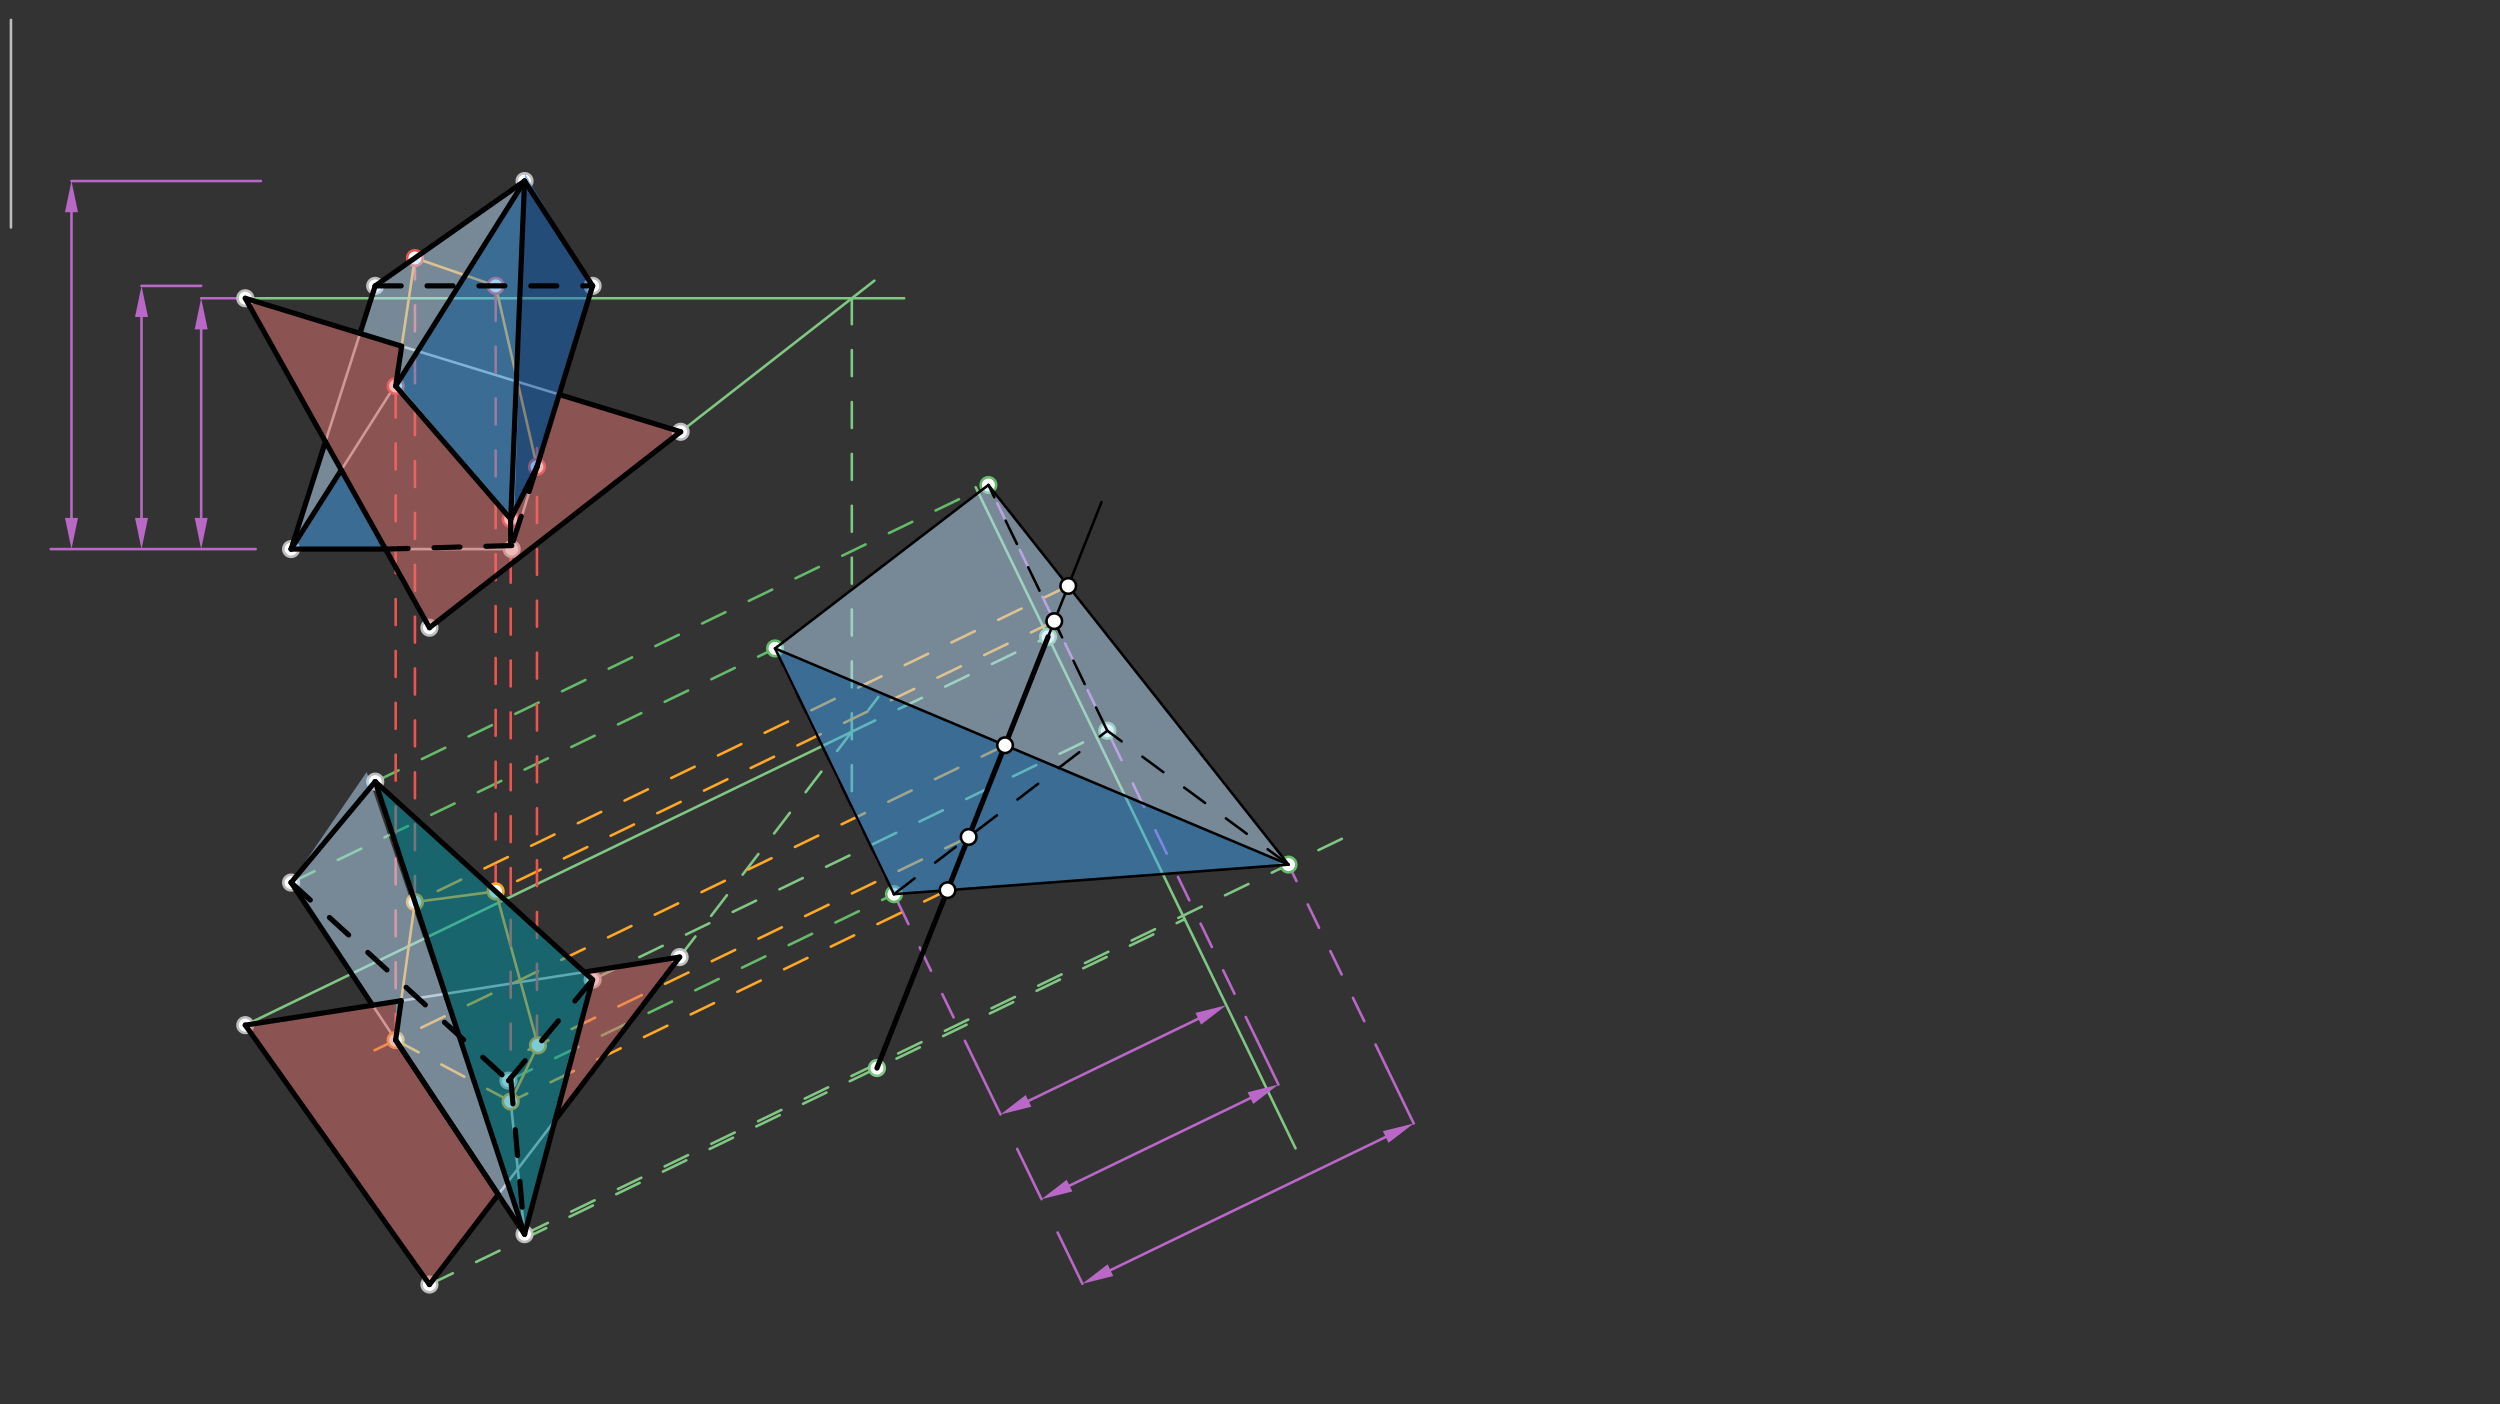 <svg xmlns="http://www.w3.org/2000/svg" class="svg--816" height="100%" preserveAspectRatio="xMidYMid meet" viewBox="0 0 963.78 541.417" width="100%"><rect x="0" y="0" width="963.78" height="541.417" fill="#333333" stroke="none"/><defs><marker id="marker-arrow" markerHeight="16" markerUnits="userSpaceOnUse" markerWidth="24" orient="auto-start-reverse" refX="24" refY="4" viewBox="0 0 24 8"><path d="M 0 0 L 24 4 L 0 8 z" stroke="inherit"></path></marker></defs><g class="aux-layer--949"><g class="element--733"><line stroke="#BDBDBD" stroke-dasharray="none" stroke-linecap="round" stroke-width="1" x1="4.222" x2="4.222" y1="7.681" y2="87.681"></line></g><g class="element--733"><line stroke="#BDBDBD" stroke-dasharray="none" stroke-linecap="round" stroke-width="1" x1="112.222" x2="197.262" y1="211.681" y2="211.681"></line></g><g class="element--733"><line stroke="#BDBDBD" stroke-dasharray="10" stroke-linecap="round" stroke-width="1" x1="112.222" x2="196.036" y1="340.236" y2="416.601"></line></g><g class="element--733"><line stroke="#BDBDBD" stroke-dasharray="none" stroke-linecap="round" stroke-width="1" x1="112.222" x2="144.643" y1="340.236" y2="301.33"></line></g><g class="element--733"><line stroke="#BDBDBD" stroke-dasharray="10" stroke-linecap="round" stroke-width="1" x1="196.036" x2="228.457" y1="416.601" y2="377.695"></line></g><g class="element--733"><line stroke="#BDBDBD" stroke-dasharray="10" stroke-linecap="round" stroke-width="1" x1="144.643" x2="228.457" y1="110.208" y2="110.208"></line></g><g class="element--733"><line stroke="#BDBDBD" stroke-dasharray="none" stroke-linecap="round" stroke-width="1" x1="112.222" x2="144.643" y1="211.681" y2="110.208"></line></g><g class="element--733"><line stroke="#BDBDBD" stroke-dasharray="none" stroke-linecap="round" stroke-width="1" x1="197.262" x2="228.457" y1="211.681" y2="110.208"></line></g><g class="element--733"><line stroke="#BDBDBD" stroke-dasharray="none" stroke-linecap="round" stroke-width="1" x1="144.643" x2="228.457" y1="301.33" y2="377.695"></line></g><g class="element--733"><line stroke="#BDBDBD" stroke-dasharray="none" stroke-linecap="round" stroke-width="1" x1="112.222" x2="202.222" y1="340.236" y2="475.792"></line></g><g class="element--733"><line stroke="#BDBDBD" stroke-dasharray="none" stroke-linecap="round" stroke-width="1" x1="202.222" x2="228.457" y1="475.792" y2="377.695"></line></g><g class="element--733"><line stroke="#BDBDBD" stroke-dasharray="10" stroke-linecap="round" stroke-width="1" x1="202.222" x2="196.036" y1="475.792" y2="416.601"></line></g><g class="element--733"><line stroke="#BDBDBD" stroke-dasharray="none" stroke-linecap="round" stroke-width="1" x1="202.222" x2="144.643" y1="475.792" y2="301.33"></line></g><g class="element--733"><line stroke="#BDBDBD" stroke-dasharray="none" stroke-linecap="round" stroke-width="1" x1="112.222" x2="202.222" y1="211.681" y2="69.792"></line></g><g class="element--733"><line stroke="#BDBDBD" stroke-dasharray="none" stroke-linecap="round" stroke-width="1" x1="144.643" x2="202.222" y1="110.208" y2="69.792"></line></g><g class="element--733"><line stroke="#BDBDBD" stroke-dasharray="none" stroke-linecap="round" stroke-width="1" x1="228.457" x2="202.222" y1="110.208" y2="69.792"></line></g><g class="element--733"><line stroke="#BDBDBD" stroke-dasharray="none" stroke-linecap="round" stroke-width="1" x1="197.262" x2="202.222" y1="211.681" y2="69.792"></line></g><g class="element--733"><line stroke="#BDBDBD" stroke-dasharray="none" stroke-linecap="round" stroke-width="1" x1="165.556" x2="94.556" y1="241.986" y2="114.986"></line></g><g class="element--733"><line stroke="#BDBDBD" stroke-dasharray="none" stroke-linecap="round" stroke-width="1" x1="165.556" x2="94.556" y1="495.208" y2="395.208"></line></g><g class="element--733"><line stroke="#BDBDBD" stroke-dasharray="none" stroke-linecap="round" stroke-width="1" x1="165.556" x2="262.4" y1="241.986" y2="166.453"></line></g><g class="element--733"><line stroke="#BDBDBD" stroke-dasharray="none" stroke-linecap="round" stroke-width="1" x1="94.556" x2="262.008" y1="395.208" y2="368.97"></line></g><g class="element--733"><line stroke="#BDBDBD" stroke-dasharray="none" stroke-linecap="round" stroke-width="1" x1="165.556" x2="262.008" y1="495.208" y2="368.97"></line></g><g class="element--733"><line stroke="#BDBDBD" stroke-dasharray="none" stroke-linecap="round" stroke-width="1" x1="94.556" x2="262.4" y1="114.986" y2="166.453"></line></g><g class="element--733"><line stroke="#81C784" stroke-dasharray="none" stroke-linecap="round" stroke-width="1" x1="94.556" x2="348.556" y1="114.986" y2="114.986"></line></g><g class="element--733"><line stroke="#81C784" stroke-dasharray="none" stroke-linecap="round" stroke-width="1" x1="262.4" x2="337.093" y1="166.453" y2="108.196"></line></g><g class="element--733"><line stroke="#81C784" stroke-dasharray="10" stroke-linecap="round" stroke-width="1" x1="328.387" x2="328.387" y1="114.986" y2="314.097"></line></g><g class="element--733"><line stroke="#81C784" stroke-dasharray="10" stroke-linecap="round" stroke-width="1" x1="262.008" x2="338.571" y1="368.97" y2="268.761"></line></g><g class="element--733"><line stroke="#81C784" stroke-dasharray="none" stroke-linecap="round" stroke-width="1" x1="94.556" x2="328.387" y1="395.208" y2="282.091"></line></g><g class="element--733"><line stroke="#81C784" stroke-dasharray="10" stroke-linecap="round" stroke-width="1" x1="328.387" x2="404.043" y1="282.091" y2="245.491"></line></g><g class="element--733"><line stroke="#81C784" stroke-dasharray="none" stroke-linecap="round" stroke-width="1" x1="376.154" x2="499.444" y1="187.84" y2="442.7"></line></g><g class="element--733"><line stroke="#81C784" stroke-dasharray="10" stroke-linecap="round" stroke-width="1" x1="165.556" x2="456.709" y1="495.208" y2="354.36"></line></g><g class="element--733"><line stroke="#BA68C8" stroke-dasharray="none" stroke-linecap="round" stroke-width="1" x1="98.556" x2="19.556" y1="211.681" y2="211.681"></line></g><g class="element--733"><line stroke="#BA68C8" stroke-dasharray="none" stroke-linecap="round" stroke-width="1" x1="94.556" x2="77.556" y1="114.986" y2="114.986"></line></g><g class="element--733"><line stroke="#BA68C8" stroke-dasharray="none" stroke-linecap="round" stroke-width="1" x1="77.556" x2="77.556" y1="126.986" y2="199.681"></line><path d="M77.556,114.986 l12,2.5 l0,-5 z" fill="#BA68C8" stroke="#BA68C8" stroke-width="0" transform="rotate(90, 77.556, 114.986)"></path><path d="M77.556,211.681 l12,2.5 l0,-5 z" fill="#BA68C8" stroke="#BA68C8" stroke-width="0" transform="rotate(270, 77.556, 211.681)"></path></g><g class="element--733"><line stroke="#BA68C8" stroke-dasharray="none" stroke-linecap="round" stroke-width="1" x1="54.556" x2="77.556" y1="110.208" y2="110.208"></line></g><g class="element--733"><line stroke="#BA68C8" stroke-dasharray="none" stroke-linecap="round" stroke-width="1" x1="54.556" x2="54.556" y1="122.208" y2="199.681"></line><path d="M54.556,110.208 l12,2.5 l0,-5 z" fill="#BA68C8" stroke="#BA68C8" stroke-width="0" transform="rotate(90, 54.556, 110.208)"></path><path d="M54.556,211.681 l12,2.5 l0,-5 z" fill="#BA68C8" stroke="#BA68C8" stroke-width="0" transform="rotate(270, 54.556, 211.681)"></path></g><g class="element--733"><line stroke="#BA68C8" stroke-dasharray="none" stroke-linecap="round" stroke-width="1" x1="461.948" x2="396.508" y1="392.745" y2="424.402"></line><path d="M472.75,387.519 l12,2.5 l0,-5 z" fill="#BA68C8" stroke="#BA68C8" stroke-width="0" transform="rotate(154.184, 472.75, 387.519)"></path><path d="M385.706,429.628 l12,2.5 l0,-5 z" fill="#BA68C8" stroke="#BA68C8" stroke-width="0" transform="rotate(334.184, 385.706, 429.628)"></path></g><g class="element--733"><line stroke="#BA68C8" stroke-dasharray="none" stroke-linecap="round" stroke-width="1" x1="385.706" x2="376.327" y1="429.628" y2="410.24"></line></g><g class="element--733"><line stroke="#BA68C8" stroke-dasharray="10" stroke-linecap="round" stroke-width="1" x1="376.327" x2="298.799" y1="410.24" y2="249.978"></line></g><g class="element--733"><line stroke="#66BB6A" stroke-dasharray="10" stroke-linecap="round" stroke-width="1" x1="112.222" x2="298.799" y1="340.236" y2="249.978"></line></g><g class="element--733"><line stroke="#66BB6A" stroke-dasharray="10" stroke-linecap="round" stroke-width="1" x1="196.036" x2="344.63" y1="416.601" y2="344.717"></line></g><g class="element--733"><line stroke="#BA68C8" stroke-dasharray="none" stroke-linecap="round" stroke-width="1" x1="392.139" x2="401.509" y1="442.926" y2="462.296"></line></g><g class="element--733"><line stroke="#BA68C8" stroke-dasharray="none" stroke-linecap="round" stroke-width="1" x1="412.312" x2="482.052" y1="457.07" y2="423.332"></line><path d="M401.509,462.296 l12,2.5 l0,-5 z" fill="#BA68C8" stroke="#BA68C8" stroke-width="0" transform="rotate(334.184, 401.509, 462.296)"></path><path d="M492.855,418.107 l12,2.5 l0,-5 z" fill="#BA68C8" stroke="#BA68C8" stroke-width="0" transform="rotate(154.184, 492.855, 418.107)"></path></g><g class="element--733"><line stroke="#BA68C8" stroke-dasharray="none" stroke-linecap="round" stroke-width="1" x1="492.855" x2="484.618" y1="418.107" y2="401.081"></line></g><g class="element--733"><line stroke="#BA68C8" stroke-dasharray="10" stroke-linecap="round" stroke-width="1" x1="484.618" x2="381.041" y1="401.081" y2="186.971"></line></g><g class="element--733"><line stroke="#66BB6A" stroke-dasharray="10" stroke-linecap="round" stroke-width="1" x1="144.643" x2="381.041" y1="301.33" y2="186.971"></line></g><g class="element--733"><line stroke="#81C784" stroke-dasharray="10" stroke-linecap="round" stroke-width="1" x1="228.457" x2="426.872" y1="377.695" y2="281.71"></line></g><g class="element--733"><line stroke="#BA68C8" stroke-dasharray="none" stroke-linecap="round" stroke-width="1" x1="100.556" x2="27.556" y1="69.792" y2="69.792"></line></g><g class="element--733"><line stroke="#BA68C8" stroke-dasharray="none" stroke-linecap="round" stroke-width="1" x1="27.556" x2="27.556" y1="81.792" y2="199.681"></line><path d="M27.556,69.792 l12,2.5 l0,-5 z" fill="#BA68C8" stroke="#BA68C8" stroke-width="0" transform="rotate(90, 27.556, 69.792)"></path><path d="M27.556,211.681 l12,2.5 l0,-5 z" fill="#BA68C8" stroke="#BA68C8" stroke-width="0" transform="rotate(270, 27.556, 211.681)"></path></g><g class="element--733"><line stroke="#81C784" stroke-dasharray="10" stroke-linecap="round" stroke-width="1" x1="202.222" x2="522.842" y1="475.792" y2="320.689"></line></g><g class="element--733"><line stroke="#BA68C8" stroke-dasharray="none" stroke-linecap="round" stroke-width="1" x1="407.731" x2="417.278" y1="475.156" y2="494.891"></line></g><g class="element--733"><line stroke="#BA68C8" stroke-dasharray="none" stroke-linecap="round" stroke-width="1" x1="545.006" x2="534.644" y1="433.102" y2="411.682"></line></g><g class="element--733"><line stroke="#BA68C8" stroke-dasharray="none" stroke-linecap="round" stroke-width="1" x1="428.08" x2="534.204" y1="489.666" y2="438.328"></line><path d="M417.278,494.891 l12,2.5 l0,-5 z" fill="#BA68C8" stroke="#BA68C8" stroke-width="0" transform="rotate(334.184, 417.278, 494.891)"></path><path d="M545.006,433.102 l12,2.5 l0,-5 z" fill="#BA68C8" stroke="#BA68C8" stroke-width="0" transform="rotate(154.184, 545.006, 433.102)"></path></g><g class="element--733"><line stroke="#BA68C8" stroke-dasharray="10" stroke-linecap="round" stroke-width="1" x1="534.644" x2="496.735" y1="411.682" y2="333.319"></line></g><g class="element--733"><line stroke="#FFA726" stroke-dasharray="10" stroke-linecap="round" stroke-width="1" x1="365.291" x2="196.734" y1="343.169" y2="424.71"></line></g><g class="element--733"><line stroke="#FFA726" stroke-dasharray="10" stroke-linecap="round" stroke-width="1" x1="373.43" x2="203.739" y1="322.653" y2="404.742"></line></g><g class="element--733"><line stroke="#FFA726" stroke-dasharray="10" stroke-linecap="round" stroke-width="1" x1="387.454" x2="139.616" y1="287.306" y2="407.199"></line></g><g class="element--733"><line stroke="#FFA726" stroke-dasharray="10" stroke-linecap="round" stroke-width="1" x1="406.435" x2="189.028" y1="239.463" y2="344.636"></line></g><g class="element--733"><line stroke="#FFA726" stroke-dasharray="10" stroke-linecap="round" stroke-width="1" x1="411.816" x2="159.942" y1="225.9" y2="347.746"></line></g><g class="element--733"><line stroke="#FFA726" stroke-dasharray="none" stroke-linecap="round" stroke-width="1" x1="196.877" x2="207.39" y1="424.641" y2="402.976"></line></g><g class="element--733"><line stroke="#FFA726" stroke-dasharray="none" stroke-linecap="round" stroke-width="1" x1="207.39" x2="191.082" y1="402.976" y2="343.642"></line></g><g class="element--733"><line stroke="#FFA726" stroke-dasharray="none" stroke-linecap="round" stroke-width="1" x1="191.082" x2="159.959" y1="343.642" y2="347.738"></line></g><g class="element--733"><line stroke="#FFA726" stroke-dasharray="none" stroke-linecap="round" stroke-width="1" x1="159.959" x2="152.533" y1="347.738" y2="400.951"></line></g><g class="element--733"><line stroke="#FFA726" stroke-dasharray="10" stroke-linecap="round" stroke-width="1" x1="152.533" x2="196.877" y1="400.951" y2="424.641"></line></g><g class="element--733"><line stroke="#EF5350" stroke-dasharray="10" stroke-linecap="round" stroke-width="1" x1="152.533" x2="152.533" y1="400.951" y2="148.82"></line></g><g class="element--733"><line stroke="#EF5350" stroke-dasharray="10" stroke-linecap="round" stroke-width="1" x1="159.959" x2="159.959" y1="347.738" y2="94.351"></line></g><g class="element--733"><line stroke="#EF5350" stroke-dasharray="10" stroke-linecap="round" stroke-width="1" x1="191.082" x2="191.082" y1="343.642" y2="110.208"></line></g><g class="element--733"><line stroke="#EF5350" stroke-dasharray="10" stroke-linecap="round" stroke-width="1" x1="207.011" x2="207.011" y1="401.6" y2="172.777"></line></g><g class="element--733"><line stroke="#EF5350" stroke-dasharray="10" stroke-linecap="round" stroke-width="1" x1="196.877" x2="196.877" y1="424.641" y2="188.139"></line></g><g class="element--733"><line stroke="#FFA726" stroke-dasharray="none" stroke-linecap="round" stroke-width="1" x1="207.011" x2="191.082" y1="179.966" y2="110.208"></line></g><g class="element--733"><line stroke="#FFA726" stroke-dasharray="none" stroke-linecap="round" stroke-width="1" x1="191.082" x2="159.959" y1="110.208" y2="99.457"></line></g><g class="element--733"><line stroke="#FFA726" stroke-dasharray="none" stroke-linecap="round" stroke-width="1" x1="159.959" x2="152.533" y1="99.457" y2="148.82"></line></g><g class="element--733"><line stroke="#FFA726" stroke-dasharray="none" stroke-linecap="round" stroke-width="1" x1="196.877" x2="207.011" y1="200.097" y2="179.966"></line></g><g class="element--733"><line stroke="#FFA726" stroke-dasharray="none" stroke-linecap="round" stroke-width="1" x1="196.877" x2="152.669" y1="200.097" y2="147.915"></line></g><g class="element--733"><circle cx="202.222" cy="69.792" r="3" stroke="#BDBDBD" stroke-width="1" fill="#ffffff"></circle>}</g><g class="element--733"><circle cx="196.036" cy="416.601" r="3" stroke="#BDBDBD" stroke-width="1" fill="#ffffff"></circle>}</g><g class="element--733"><circle cx="228.457" cy="377.695" r="3" stroke="#BDBDBD" stroke-width="1" fill="#ffffff"></circle>}</g><g class="element--733"><circle cx="144.643" cy="301.33" r="3" stroke="#BDBDBD" stroke-width="1" fill="#ffffff"></circle>}</g><g class="element--733"><circle cx="112.222" cy="340.236" r="3" stroke="#BDBDBD" stroke-width="1" fill="#ffffff"></circle>}</g><g class="element--733"><circle cx="94.556" cy="395.208" r="3" stroke="#BDBDBD" stroke-width="1" fill="#ffffff"></circle>}</g><g class="element--733"><circle cx="165.556" cy="495.208" r="3" stroke="#BDBDBD" stroke-width="1" fill="#ffffff"></circle>}</g><g class="element--733"><circle cx="262.008" cy="368.97" r="3" stroke="#BDBDBD" stroke-width="1" fill="#ffffff"></circle>}</g><g class="element--733"><circle cx="202.222" cy="475.792" r="3" stroke="#BDBDBD" stroke-width="1" fill="#ffffff"></circle>}</g><g class="element--733"><circle cx="228.457" cy="110.208" r="3" stroke="#BDBDBD" stroke-width="1" fill="#ffffff"></circle>}</g><g class="element--733"><circle cx="144.643" cy="110.208" r="3" stroke="#BDBDBD" stroke-width="1" fill="#ffffff"></circle>}</g><g class="element--733"><circle cx="112.222" cy="211.681" r="3" stroke="#BDBDBD" stroke-width="1" fill="#ffffff"></circle>}</g><g class="element--733"><circle cx="197.262" cy="211.681" r="3" stroke="#BDBDBD" stroke-width="1" fill="#ffffff"></circle>}</g><g class="element--733"><circle cx="165.556" cy="241.986" r="3" stroke="#BDBDBD" stroke-width="1" fill="#ffffff"></circle>}</g><g class="element--733"><circle cx="262.4" cy="166.453" r="3" stroke="#BDBDBD" stroke-width="1" fill="#ffffff"></circle>}</g><g class="element--733"><circle cx="94.556" cy="114.986" r="3" stroke="#BDBDBD" stroke-width="1" fill="#ffffff"></circle>}</g><g class="element--733"><circle cx="404.043" cy="245.491" r="3" stroke="#81C784" stroke-width="1" fill="#ffffff"></circle>}</g><g class="element--733"><circle cx="338.083" cy="411.747" r="3" stroke="#81C784" stroke-width="1" fill="#ffffff"></circle>}</g><g class="element--733"><circle cx="298.799" cy="249.978" r="3" stroke="#66BB6A" stroke-width="1" fill="#ffffff"></circle>}</g><g class="element--733"><circle cx="344.63" cy="344.717" r="3" stroke="#66BB6A" stroke-width="1" fill="#ffffff"></circle>}</g><g class="element--733"><circle cx="381.041" cy="186.971" r="3" stroke="#66BB6A" stroke-width="1" fill="#ffffff"></circle>}</g><g class="element--733"><circle cx="426.872" cy="281.71" r="3" stroke="#81C784" stroke-width="1" fill="#ffffff"></circle>}</g><g class="element--733"><circle cx="496.735" cy="333.319" r="3" stroke="#66BB6A" stroke-width="1" fill="#ffffff"></circle>}</g><g class="element--733"><circle cx="196.877" cy="424.641" r="3" stroke="#FFA726" stroke-width="1" fill="#ffffff"></circle>}</g><g class="element--733"><circle cx="207.39" cy="402.976" r="3" stroke="#FFA726" stroke-width="1" fill="#ffffff"></circle>}</g><g class="element--733"><circle cx="152.533" cy="400.951" r="3" stroke="#FFA726" stroke-width="1" fill="#ffffff"></circle>}</g><g class="element--733"><circle cx="191.082" cy="343.642" r="3" stroke="#FFA726" stroke-width="1" fill="#ffffff"></circle>}</g><g class="element--733"><circle cx="159.959" cy="347.738" r="3" stroke="#FFA726" stroke-width="1" fill="#ffffff"></circle>}</g><g class="element--733"><circle cx="152.533" cy="148.82" r="3" stroke="#EF5350" stroke-width="1" fill="#ffffff"></circle>}</g><g class="element--733"><circle cx="159.959" cy="99.457" r="3" stroke="#EF5350" stroke-width="1" fill="#ffffff"></circle>}</g><g class="element--733"><circle cx="191.082" cy="110.208" r="3" stroke="#EF5350" stroke-width="1" fill="#ffffff"></circle>}</g><g class="element--733"><circle cx="207.011" cy="179.966" r="3" stroke="#EF5350" stroke-width="1" fill="#ffffff"></circle>}</g><g class="element--733"><circle cx="196.877" cy="200.097" r="3" stroke="#EF5350" stroke-width="1" fill="#ffffff"></circle>}</g></g><g class="main-layer--75a"><g class="element--733"><g fill="#E57373" opacity="0.5"><path d="M 94.556 395.208 L 152.533 386.124 L 152.533 400.951 L 192.072 460.503 L 165.556 495.208 L 94.556 395.208 Z" stroke="none"></path></g></g><g class="element--733"><g fill="#E57373" opacity="0.5"><path d="M 213.979 431.831 L 262.008 368.97 L 225.209 374.736 L 228.457 377.695 L 213.979 431.831 Z" stroke="none"></path></g></g><g class="element--733"><g fill="#E57373" opacity="0.5"><path d="M 94.556 114.986 L 154.842 133.472 L 152.917 148.208 L 196.877 200.097 L 207.011 179.966 L 215.579 152.096 L 262.4 166.453 L 164.36 241.61 L 94.556 114.986 Z" stroke="none"></path></g></g><g class="element--733"><g fill="#BBDEFB" opacity="0.5"><path d="M 112.222 211.681 L 131.565 181.186 L 125.456 170.259 L 112.222 211.681 Z" stroke="none"></path></g></g><g class="element--733"><g fill="#BBDEFB" opacity="0.5"><path d="M 152.917 148.208 L 202.222 69.792 L 144.643 110.208 L 138.783 128.548 L 154.842 133.472 L 152.917 148.208 Z" stroke="none"></path></g></g><g class="element--733"><g fill="#BBDEFB" opacity="0.5"><path d="M 141.36 297.61 L 112.222 340.236 L 143.616 387.521 L 152.533 386.124 L 152.533 400.951 L 202.222 475.792 L 141.36 297.61 Z" stroke="none"></path></g></g><g class="element--733"><g fill="#BBDEFB" opacity="0.5"><path d="M 298.799 249.978 L 381.041 186.971 L 496.735 333.319 L 298.799 249.978 Z" stroke="none"></path></g></g><g class="element--733"><g fill="#42A5F5" opacity="0.5"><path d="M 202.222 69.792 L 152.917 148.208 L 196.877 200.097 L 202.222 69.792 Z" stroke="none"></path></g></g><g class="element--733"><g fill="#42A5F5" opacity="0.5"><path d="M 131.565 181.186 L 112.222 211.681 L 148.613 211.681 L 131.565 181.186 Z" stroke="none"></path></g></g><g class="element--733"><g fill="#42A5F5" opacity="0.5"><path d="M 298.799 249.978 L 341.442 338.127 L 344.63 344.717 L 496.735 333.319 L 298.799 249.978 Z" stroke="none"></path></g></g><g class="element--733"><g fill="#1565C0" opacity="0.5"><path d="M 202.222 69.792 L 196.877 200.097 L 207.011 179.966 L 228.457 110.208 L 202.36 66.97 Z" stroke="none"></path></g></g><g class="element--733"><g fill="#0097A7" opacity="0.5"><path d="M 144.643 301.33 L 228.457 377.695 L 202.222 475.792 L 144.643 301.33 Z" stroke="none"></path></g></g><g class="element--733"><line stroke="#000000" stroke-dasharray="none" stroke-linecap="round" stroke-width="2" x1="404.043" x2="338.083" y1="245.491" y2="411.747"></line></g><g class="element--733"><line stroke="#000000" stroke-dasharray="none" stroke-linecap="round" stroke-width="1" x1="496.735" x2="381.041" y1="333.319" y2="186.971"></line></g><g class="element--733"><line stroke="#000000" stroke-dasharray="none" stroke-linecap="round" stroke-width="1" x1="496.735" x2="344.63" y1="333.319" y2="344.717"></line></g><g class="element--733"><line stroke="#000000" stroke-dasharray="none" stroke-linecap="round" stroke-width="1" x1="344.63" x2="298.799" y1="344.717" y2="249.978"></line></g><g class="element--733"><line stroke="#000000" stroke-dasharray="none" stroke-linecap="round" stroke-width="1" x1="298.799" x2="381.041" y1="249.978" y2="186.971"></line></g><g class="element--733"><line stroke="#000000" stroke-dasharray="10" stroke-linecap="round" stroke-width="1" x1="496.735" x2="426.872" y1="333.319" y2="281.71"></line></g><g class="element--733"><line stroke="#000000" stroke-dasharray="none" stroke-linecap="round" stroke-width="1" x1="496.735" x2="298.799" y1="333.319" y2="249.978"></line></g><g class="element--733"><line stroke="#000000" stroke-dasharray="10" stroke-linecap="round" stroke-width="1" x1="344.63" x2="426.872" y1="344.717" y2="281.71"></line></g><g class="element--733"><line stroke="#000000" stroke-dasharray="10" stroke-linecap="round" stroke-width="1" x1="426.872" x2="381.041" y1="281.71" y2="186.971"></line></g><g class="element--733"><line stroke="#000000" stroke-dasharray="none" stroke-linecap="round" stroke-width="1" x1="338.083" x2="404.043" y1="411.747" y2="245.491"></line></g><g class="element--733"><line stroke="#000000" stroke-dasharray="none" stroke-linecap="round" stroke-width="1" x1="404.043" x2="424.651" y1="245.491" y2="193.548"></line></g><g class="element--733"><line stroke="#000000" stroke-dasharray="none" stroke-linecap="round" stroke-width="2" x1="94.556" x2="143.616" y1="395.208" y2="387.521"></line></g><g class="element--733"><line stroke="#000000" stroke-dasharray="none" stroke-linecap="round" stroke-width="2" x1="143.616" x2="154.648" y1="387.521" y2="385.792"></line></g><g class="element--733"><line stroke="#000000" stroke-dasharray="none" stroke-linecap="round" stroke-width="2" x1="154.648" x2="152.533" y1="385.792" y2="400.951"></line></g><g class="element--733"><line stroke="#000000" stroke-dasharray="none" stroke-linecap="round" stroke-width="2" x1="152.533" x2="192.072" y1="400.951" y2="460.503"></line></g><g class="element--733"><line stroke="#000000" stroke-dasharray="none" stroke-linecap="round" stroke-width="2" x1="192.072" x2="165.556" y1="460.503" y2="495.208"></line></g><g class="element--733"><line stroke="#000000" stroke-dasharray="none" stroke-linecap="round" stroke-width="2" x1="94.556" x2="165.556" y1="395.208" y2="495.208"></line></g><g class="element--733"><line stroke="#000000" stroke-dasharray="none" stroke-linecap="round" stroke-width="2" x1="213.979" x2="262.008" y1="431.831" y2="368.97"></line></g><g class="element--733"><line stroke="#000000" stroke-dasharray="none" stroke-linecap="round" stroke-width="2" x1="262.008" x2="225.209" y1="368.97" y2="374.736"></line></g><g class="element--733"><line stroke="#000000" stroke-dasharray="none" stroke-linecap="round" stroke-width="2" x1="144.643" x2="228.457" y1="301.33" y2="377.695"></line></g><g class="element--733"><line stroke="#000000" stroke-dasharray="none" stroke-linecap="round" stroke-width="2" x1="228.457" x2="202.222" y1="377.695" y2="475.792"></line></g><g class="element--733"><line stroke="#000000" stroke-dasharray="none" stroke-linecap="round" stroke-width="2" x1="202.222" x2="182.871" y1="475.792" y2="417.158"></line></g><g class="element--733"><line stroke="#000000" stroke-dasharray="none" stroke-linecap="round" stroke-width="2" x1="182.871" x2="144.643" y1="417.158" y2="301.33"></line></g><g class="element--733"><line stroke="#000000" stroke-dasharray="none" stroke-linecap="round" stroke-width="2" x1="202.222" x2="152.533" y1="475.792" y2="400.951"></line></g><g class="element--733"><line stroke="#000000" stroke-dasharray="none" stroke-linecap="round" stroke-width="2" x1="143.616" x2="112.222" y1="387.521" y2="340.236"></line></g><g class="element--733"><line stroke="#000000" stroke-dasharray="none" stroke-linecap="round" stroke-width="2" x1="112.222" x2="144.643" y1="340.236" y2="301.33"></line></g><g class="element--733"><line stroke="#000000" stroke-dasharray="10" stroke-linecap="round" stroke-width="2" x1="112.222" x2="196.036" y1="340.236" y2="416.601"></line></g><g class="element--733"><line stroke="#000000" stroke-dasharray="10" stroke-linecap="round" stroke-width="2" x1="196.036" x2="228.457" y1="416.601" y2="377.695"></line></g><g class="element--733"><line stroke="#000000" stroke-dasharray="10" stroke-linecap="round" stroke-width="2" x1="196.877" x2="202.222" y1="415.592" y2="475.792"></line></g><g class="element--733"><line stroke="#000000" stroke-dasharray="none" stroke-linecap="round" stroke-width="2" x1="94.556" x2="165.556" y1="114.986" y2="241.986"></line></g><g class="element--733"><line stroke="#000000" stroke-dasharray="none" stroke-linecap="round" stroke-width="2" x1="165.556" x2="262.4" y1="241.986" y2="166.453"></line></g><g class="element--733"><line stroke="#000000" stroke-dasharray="none" stroke-linecap="round" stroke-width="2" x1="262.4" x2="215.579" y1="166.453" y2="152.096"></line></g><g class="element--733"><line stroke="#000000" stroke-dasharray="none" stroke-linecap="round" stroke-width="2" x1="228.457" x2="207.011" y1="110.208" y2="179.966"></line></g><g class="element--733"><line stroke="#000000" stroke-dasharray="none" stroke-linecap="round" stroke-width="2" x1="94.556" x2="154.842" y1="114.986" y2="133.472"></line></g><g class="element--733"><line stroke="#000000" stroke-dasharray="none" stroke-linecap="round" stroke-width="2" x1="154.842" x2="152.669" y1="133.472" y2="147.915"></line></g><g class="element--733"><line stroke="#000000" stroke-dasharray="none" stroke-linecap="round" stroke-width="2" x1="152.533" x2="196.877" y1="148.82" y2="200.097"></line></g><g class="element--733"><line stroke="#000000" stroke-dasharray="none" stroke-linecap="round" stroke-width="2" x1="196.877" x2="207.011" y1="200.097" y2="179.966"></line></g><g class="element--733"><line stroke="#000000" stroke-dasharray="none" stroke-linecap="round" stroke-width="2" x1="112.222" x2="125.456" y1="211.681" y2="170.259"></line></g><g class="element--733"><line stroke="#000000" stroke-dasharray="none" stroke-linecap="round" stroke-width="2" x1="138.783" x2="144.643" y1="128.548" y2="110.208"></line></g><g class="element--733"><line stroke="#000000" stroke-dasharray="none" stroke-linecap="round" stroke-width="2" x1="144.643" x2="202.222" y1="110.208" y2="69.792"></line></g><g class="element--733"><line stroke="#000000" stroke-dasharray="none" stroke-linecap="round" stroke-width="2" x1="202.222" x2="152.533" y1="69.792" y2="148.82"></line></g><g class="element--733"><line stroke="#000000" stroke-dasharray="none" stroke-linecap="round" stroke-width="2" x1="131.565" x2="112.222" y1="181.186" y2="211.681"></line></g><g class="element--733"><line stroke="#000000" stroke-dasharray="none" stroke-linecap="round" stroke-width="2" x1="202.222" x2="196.877" y1="69.792" y2="200.097"></line></g><g class="element--733"><line stroke="#000000" stroke-dasharray="none" stroke-linecap="round" stroke-width="2" x1="202.222" x2="228.457" y1="69.792" y2="110.208"></line></g><g class="element--733"><line stroke="#000000" stroke-dasharray="none" stroke-linecap="round" stroke-width="2" x1="112.222" x2="148.613" y1="211.681" y2="211.681"></line></g><g class="element--733"><line stroke="#000000" stroke-dasharray="10" stroke-linecap="round" stroke-width="2" x1="144.643" x2="228.457" y1="110.208" y2="110.208"></line></g><g class="element--733"><line stroke="#000000" stroke-dasharray="10" stroke-linecap="round" stroke-width="2" x1="207.011" x2="196.877" y1="179.966" y2="211.681"></line></g><g class="element--733"><line stroke="#000000" stroke-dasharray="10" stroke-linecap="round" stroke-width="2" x1="197.309" x2="148.613" y1="210.328" y2="211.681"></line></g><g class="element--733"><line stroke="#000000" stroke-dasharray="10" stroke-linecap="round" stroke-width="2" x1="196.877" x2="196.877" y1="200.097" y2="210.34"></line></g><g class="element--733"><circle cx="365.291" cy="343.169" r="3" stroke="#000000" stroke-width="1" fill="#ffffff"></circle>}</g><g class="element--733"><circle cx="373.43" cy="322.653" r="3" stroke="#000000" stroke-width="1" fill="#ffffff"></circle>}</g><g class="element--733"><circle cx="387.454" cy="287.306" r="3" stroke="#000000" stroke-width="1" fill="#ffffff"></circle>}</g><g class="element--733"><circle cx="406.435" cy="239.463" r="3" stroke="#000000" stroke-width="1" fill="#ffffff"></circle>}</g><g class="element--733"><circle cx="411.816" cy="225.9" r="3" stroke="#000000" stroke-width="1" fill="#ffffff"></circle>}</g></g><g class="snaps-layer--ac6"></g><g class="temp-layer--52d"></g></svg>